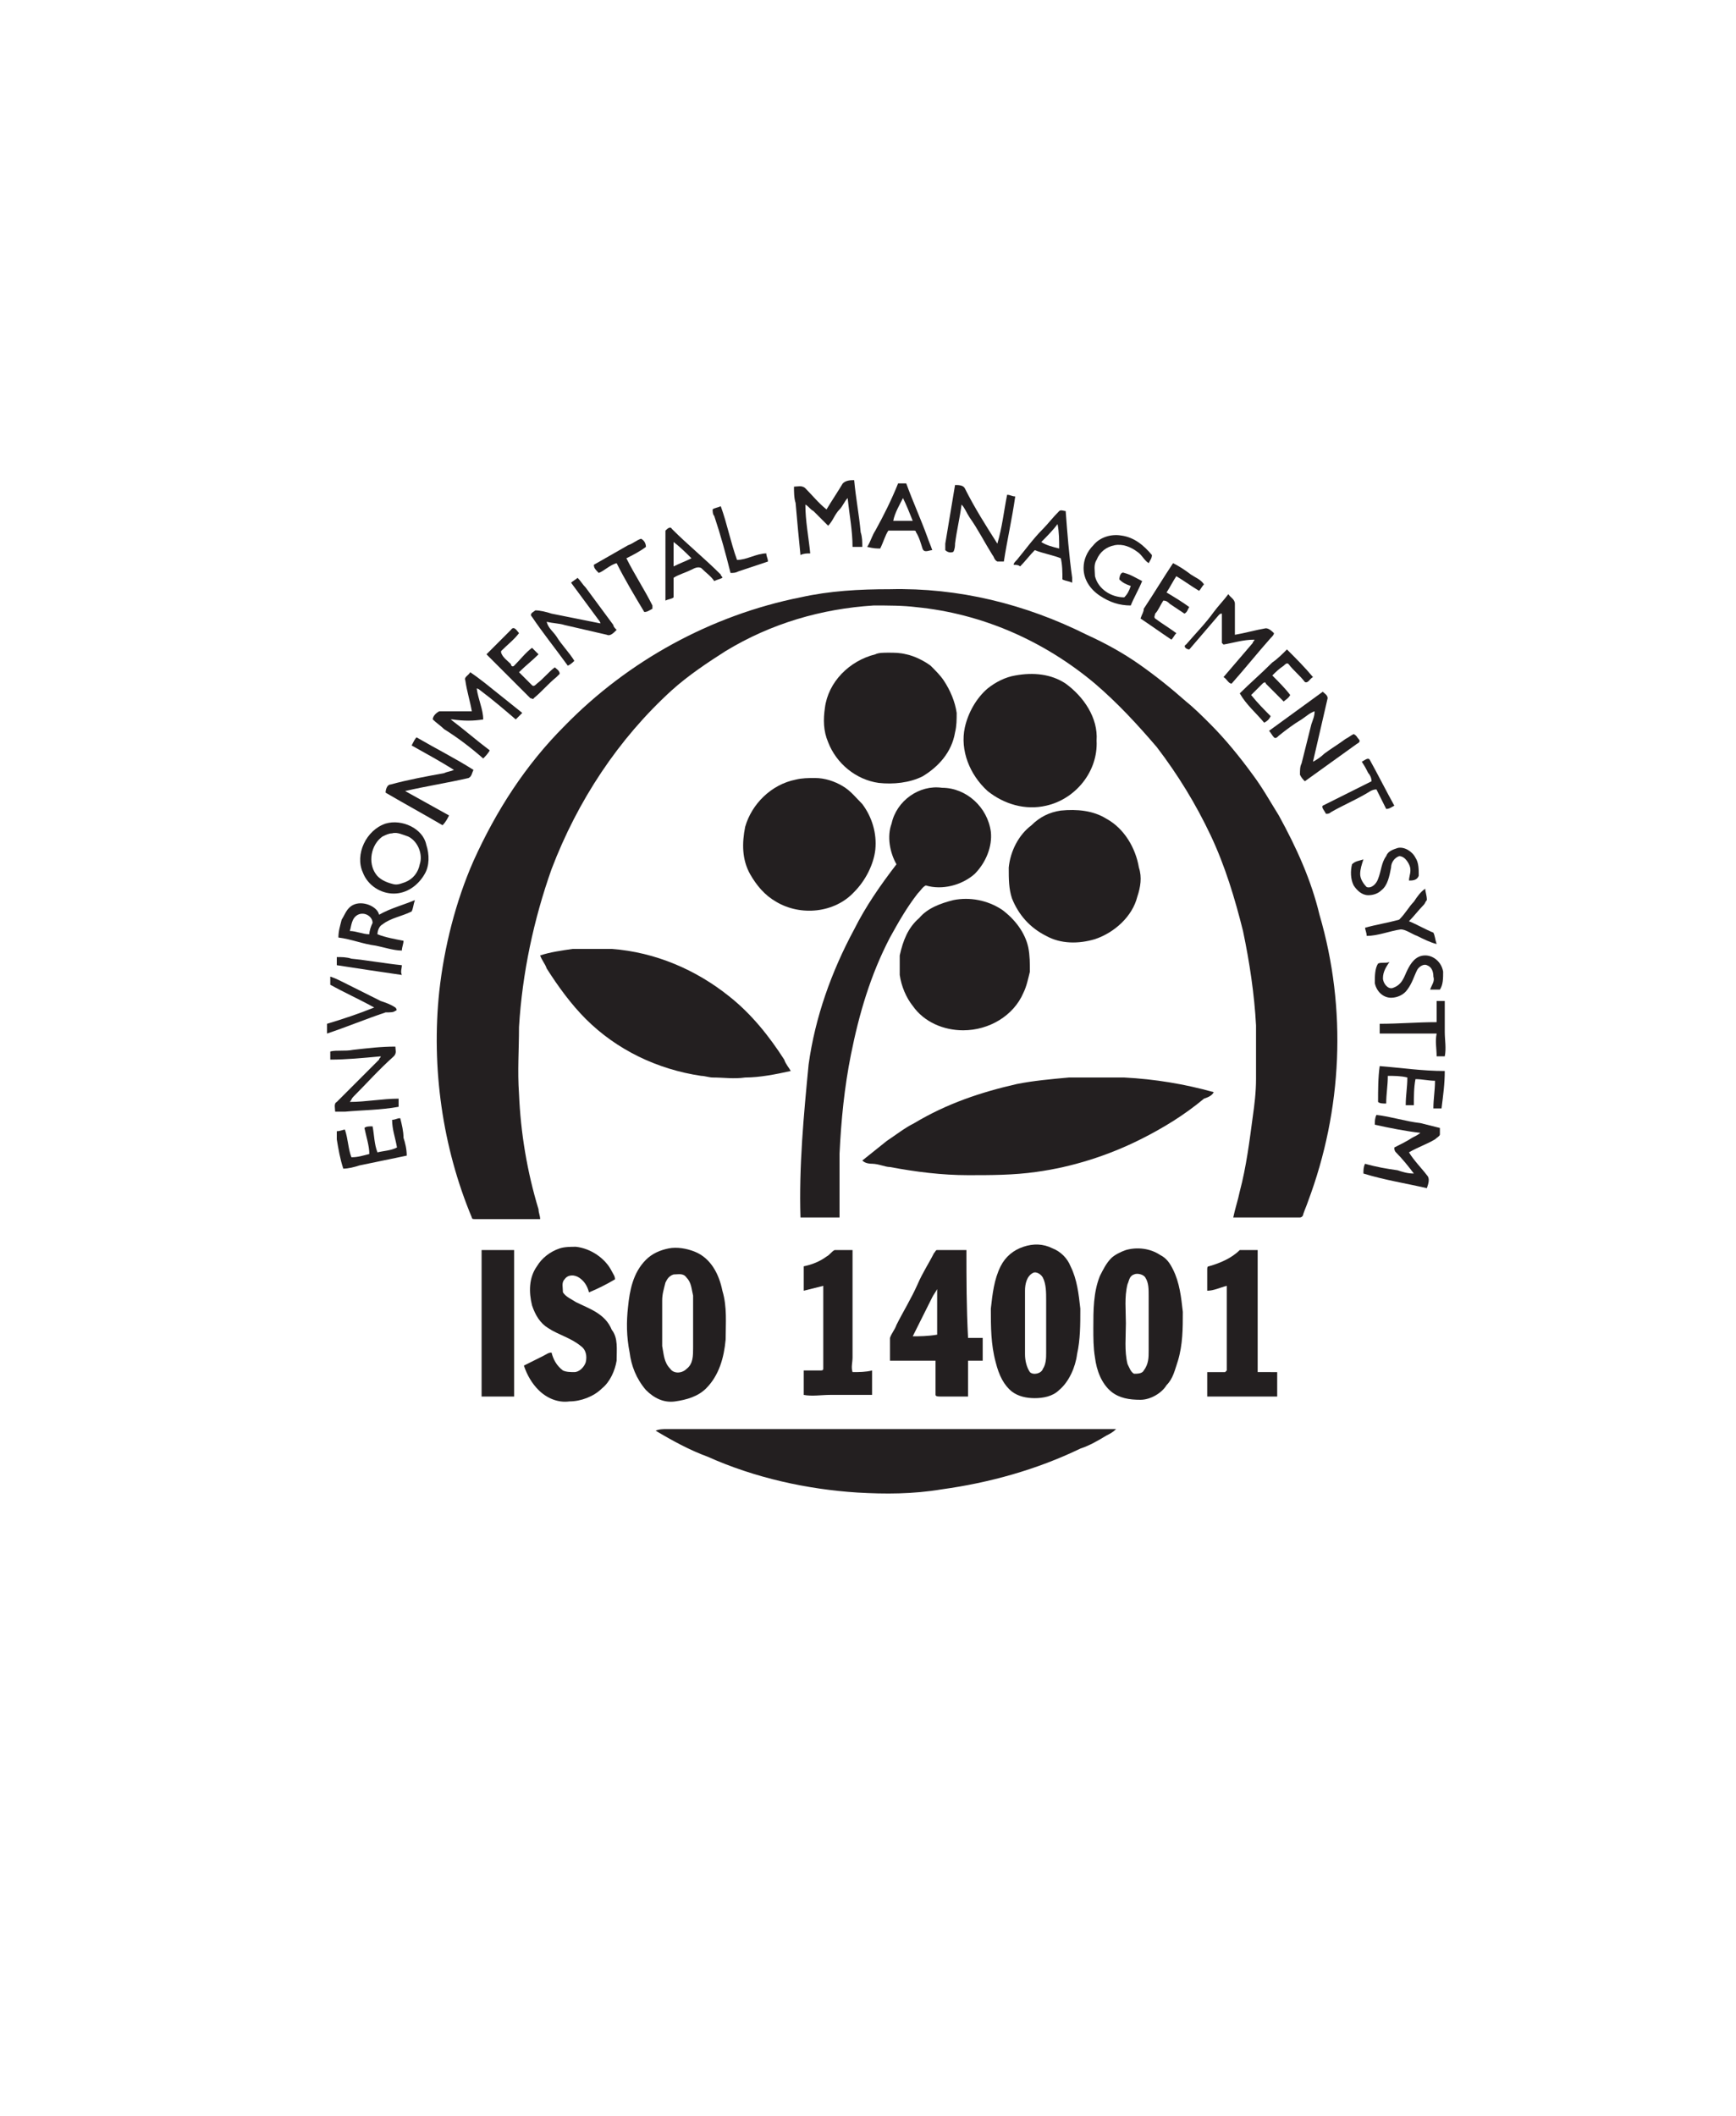 <?xml version="1.0" encoding="utf-8"?>
<!-- Generator: Adobe Illustrator 18.0.0, SVG Export Plug-In . SVG Version: 6.00 Build 0)  -->
<!DOCTYPE svg PUBLIC "-//W3C//DTD SVG 1.1//EN" "http://www.w3.org/Graphics/SVG/1.1/DTD/svg11.dtd">
<svg version="1.1" id="Layer_1" xmlns="http://www.w3.org/2000/svg" xmlns:xlink="http://www.w3.org/1999/xlink" x="0px" y="0px"
	 viewBox="0 0 106.7 130" enable-background="new 0 0 106.7 130" xml:space="preserve">
<rect x="0" fill="#FFFFFF" width="106.7" height="130"/>
<g>
	<g>
		<path fill="#231F20" d="M83.7,46.8c0.2-0.1,0.4-0.3,0.5-0.1c0.5,0.9,1,1.9,1.5,2.8c-0.2,0.1-0.3,0.2-0.5,0.2
			c-0.2-0.4-0.4-0.8-0.6-1.2c-0.3,0-0.5,0.2-0.7,0.3c-0.7,0.4-1.4,0.7-2.1,1.1c-0.1,0.1-0.2,0.1-0.3,0.1c-0.1-0.2-0.3-0.4-0.2-0.5
			c0.6-0.3,1.2-0.6,1.8-0.9c0.4-0.2,0.8-0.4,1.2-0.6c0-0.2-0.1-0.4-0.2-0.5C84,47.3,83.9,47.1,83.7,46.8L83.7,46.8z"/>
		<path fill="#231F20" d="M85.2,52.6c0.1-0.3,0.4-0.4,0.7-0.5c0.4-0.1,0.9,0.2,1.1,0.6c0.2,0.3,0.2,0.7,0.2,1.1
			c-0.1,0.3-0.4,0.3-0.6,0.3c0-0.3,0.2-0.6,0-1c-0.1-0.2-0.3-0.5-0.6-0.5c-0.3,0.1-0.5,0.4-0.5,0.7c-0.1,0.5-0.2,1.1-0.6,1.4
			c-0.2,0.2-0.5,0.3-0.8,0.3c-0.4,0-0.7-0.3-0.9-0.6c-0.2-0.4-0.2-0.9-0.1-1.3c0.2-0.2,0.4-0.2,0.7-0.3c-0.1,0.3-0.2,0.6-0.2,0.9
			c0,0.3,0.2,0.6,0.4,0.8c0.3,0.1,0.6-0.2,0.7-0.5C84.9,53.5,84.9,53,85.2,52.6L85.2,52.6z"/>
		<path fill="#231F20" d="M86.9,55.4c0.2-0.3,0.4-0.6,0.7-0.8c0,0.2,0.1,0.4,0.1,0.7c-0.1,0.1-0.1,0.2-0.2,0.3
			c-0.3,0.3-0.6,0.7-0.9,1c0.5,0.2,1,0.5,1.5,0.7c0.1,0.2,0.1,0.4,0.2,0.7c-0.4-0.1-0.8-0.3-1.2-0.5c-0.3-0.1-0.7-0.4-1-0.4
			c-0.7,0.1-1.4,0.4-2.1,0.4c0-0.2-0.1-0.4-0.1-0.5c0.7-0.2,1.4-0.3,2.1-0.5C86.4,56.1,86.6,55.7,86.9,55.4L86.9,55.4z"/>
		<path fill="#231F20" d="M86.5,59.6c0.2-0.4,0.5-0.9,1.1-0.9c0.5,0,1,0.4,1.1,1c0,0.4,0,0.8-0.2,1.1c-0.2,0-0.4,0-0.6,0
			c0.1-0.3,0.3-0.5,0.2-0.8c0-0.3-0.1-0.6-0.4-0.7c-0.2-0.1-0.5,0.1-0.6,0.3c-0.2,0.4-0.3,0.8-0.6,1.2c-0.2,0.3-0.6,0.5-1,0.5
			c-0.5,0-0.9-0.4-1-0.9c0-0.4,0-0.9,0.2-1.2c0.2-0.1,0.5,0,0.7-0.1c-0.2,0.3-0.4,0.6-0.4,1c0,0.3,0.3,0.7,0.6,0.6
			C86.2,60.5,86.3,60,86.5,59.6L86.5,59.6z"/>
		<path fill="#231F20" d="M88.3,61.5c0.2,0,0.3,0,0.5,0c0,0.1,0,0.2,0,0.3c0,0.5,0,1.1,0,1.6c0,0.5,0.1,1,0,1.5c-0.2,0-0.3,0-0.5,0
			c0-0.5-0.1-0.9,0-1.4c-0.5,0-1,0-1.5,0c-0.7,0-1.3,0-2,0c0-0.2,0-0.4,0-0.6c1.2,0,2.3-0.1,3.5-0.1C88.3,62.5,88.3,62,88.3,61.5
			L88.3,61.5z"/>
		<path fill="#231F20" d="M84.8,65.5c1.3,0.1,2.6,0.3,4,0.3c0,0.8-0.1,1.5-0.2,2.3c-0.2,0-0.3,0-0.5,0c0-0.6,0.1-1.1,0.1-1.7
			c-0.4,0-0.8-0.1-1.2-0.1c-0.1,0.5-0.1,1.1-0.1,1.6c-0.2,0-0.4,0-0.5,0c0-0.6,0.1-1.1,0.1-1.7c-0.4-0.1-0.8-0.1-1.2-0.1
			c0,0.6-0.1,1.1-0.1,1.7c-0.2,0-0.4,0-0.5-0.1C84.7,67,84.7,66.2,84.8,65.5L84.8,65.5z"/>
		<path fill="#231F20" d="M84.5,69.1c0-0.2,0-0.4,0.1-0.6c0.9,0.1,1.8,0.4,2.7,0.5c0.4,0.1,0.8,0.2,1.2,0.3c0,0.1,0,0.3,0,0.4
			c0,0.1-0.2,0.2-0.3,0.3c-0.5,0.3-1.1,0.5-1.6,0.8c0.3,0.5,0.8,1,1.1,1.4c0.2,0.2,0.1,0.5,0,0.8c-1.3-0.3-2.6-0.5-3.9-0.9
			c0-0.2,0-0.4,0.1-0.6c0.7,0.2,1.3,0.3,2,0.4c0.3,0.1,0.6,0.2,1,0.2c-0.3-0.4-0.7-0.9-1.1-1.3c-0.1-0.1-0.1-0.2-0.1-0.3
			c0.4-0.2,0.8-0.4,1.1-0.6c0.2-0.1,0.4-0.2,0.5-0.3C86.4,69.5,85.4,69.3,84.5,69.1L84.5,69.1z"/>
		<g>
			<path fill="#231F20" d="M49.2,34.1c0.1,0,0.3,0,0.4,0C49.5,34.1,49.4,34.1,49.2,34.1c0.2-0.1,0.4-0.1,0.6-0.1c-0.1-1-0.3-2-0.3-3
				c0.2,0.1,0.3,0.3,0.5,0.4c0.3,0.3,0.6,0.6,0.9,0.9c0.3-0.3,0.4-0.7,0.7-1c0.2-0.2,0.3-0.5,0.5-0.7c0.1,1,0.3,2,0.3,3
				c0.2,0,0.4,0,0.6,0c0-0.3,0-0.6-0.1-0.9c-0.1-1.1-0.3-2.1-0.4-3.2c-0.2,0-0.5,0-0.7,0.2c-0.3,0.5-0.7,1.1-1,1.6
				c-0.5-0.4-0.9-0.9-1.3-1.3c-0.2-0.2-0.5-0.1-0.7-0.1c0,0.3,0,0.7,0.1,1C49,32.1,49.1,33.1,49.2,34.1z"/>
			<path fill="#231F20" d="M54.1,33.7c0.2-0.4,0.3-0.8,0.5-1.1c0.5,0,1.1,0,1.6,0c0,0,0.1,0,0.1,0.1c0.2,0.3,0.3,0.7,0.4,1
				c0.1,0.3,0.4,0.1,0.6,0.1c-0.1-0.3-0.2-0.5-0.3-0.8c-0.4-1.1-0.9-2.2-1.3-3.3c-0.2,0-0.3,0-0.5,0c-0.4,1-0.9,2-1.4,2.9
				c-0.2,0.3-0.3,0.7-0.5,1C53.7,33.7,53.9,33.7,54.1,33.7z M55.5,30.6c0.2,0.4,0.4,0.9,0.6,1.4c-0.4,0-0.8,0-1.2,0
				C55,31.5,55.3,31,55.5,30.6z"/>
			<path fill="#231F20" d="M58.6,33.9c0.1-0.2,0.1-0.4,0.1-0.5c0.1-0.8,0.3-1.6,0.4-2.4c0.2,0.2,0.3,0.5,0.5,0.8
				c0.5,0.7,0.9,1.5,1.4,2.3c0.1,0.1,0.1,0.3,0.3,0.4c0.1,0,0.3,0,0.4,0c0.2-1.3,0.5-2.6,0.7-4c-0.2,0-0.3-0.1-0.5-0.1
				c-0.2,1-0.3,2-0.6,3c-0.7-1.1-1.4-2.2-2-3.4c-0.1-0.2-0.4-0.2-0.6-0.2c-0.2,1.2-0.4,2.4-0.6,3.6c0,0.1,0,0.2,0,0.4
				C58.2,33.9,58.4,34,58.6,33.9z"/>
			<path fill="#231F20" d="M44.9,35.2c0.2,0,0.3,0,0.5-0.1c0.6-0.2,1.2-0.4,1.8-0.6c0-0.2-0.1-0.3-0.1-0.5c-0.6,0-1.2,0.4-1.8,0.4
				c-0.4-1.1-0.6-2.2-1-3.3c-0.2,0.1-0.4,0.1-0.5,0.2c0,0.1,0,0.3,0.1,0.4C44.3,32.9,44.6,34,44.9,35.2z"/>
			<path fill="#231F20" d="M62.7,34.8c0.3-0.3,0.6-0.7,0.9-1c0.5,0.2,1.1,0.3,1.6,0.5c0.1,0.4,0.1,0.9,0.1,1.3
				c0.2,0.1,0.4,0.1,0.6,0.2c0-0.1,0-0.2,0-0.3c-0.2-1.4-0.3-2.8-0.4-4.1c-0.1,0-0.3-0.1-0.4,0c-0.4,0.4-0.7,0.8-1,1.1
				c-0.6,0.6-1.1,1.3-1.6,1.9c-0.1,0.1-0.2,0.2-0.2,0.3C62.4,34.7,62.6,34.7,62.7,34.8z M65,32.2c0.1,0.5,0.1,1,0.1,1.5
				c-0.4-0.1-0.8-0.2-1.1-0.4C64.3,33,64.7,32.6,65,32.2z"/>
			<path fill="#231F20" d="M40.9,36.9c0.2-0.1,0.4-0.1,0.5-0.2c0-0.4,0-0.8,0-1.2c0.3-0.2,0.7-0.3,1.1-0.5c0.2-0.1,0.4-0.2,0.6-0.1
				c0.3,0.3,0.6,0.5,0.8,0.8c0.2-0.1,0.3-0.1,0.5-0.2c0-0.1-0.1-0.1-0.1-0.2c-1-1-2-1.8-3-2.8c-0.1-0.2-0.3,0-0.4,0.1
				c0,0.2,0,0.4,0,0.5C40.9,34.3,40.9,35.6,40.9,36.9z M41.4,33.3c0.4,0.3,0.8,0.7,1.1,1c-0.4,0.2-0.7,0.3-1.1,0.5
				C41.4,34.3,41.4,33.8,41.4,33.3z"/>
			<path fill="#231F20" d="M67.6,36.6c0.6,0.4,1.2,0.6,1.9,0.6c0.2-0.5,0.5-1,0.7-1.5c-0.4-0.2-0.7-0.4-1.1-0.5
				c-0.2-0.1-0.3,0.2-0.3,0.4c0.2,0.2,0.4,0.3,0.7,0.4c-0.1,0.3-0.2,0.5-0.4,0.7c-0.8,0-1.6-0.5-1.8-1.3c0-0.3-0.1-0.7,0.1-1
				c0.2-0.5,0.6-0.8,1.1-0.9c0.5-0.1,1,0.1,1.4,0.4c0.3,0.2,0.4,0.5,0.7,0.7c0.1-0.2,0.2-0.3,0.2-0.5c-0.5-0.6-1.1-1.1-1.9-1.2
				c-0.6-0.1-1.3,0.1-1.7,0.6c-0.4,0.4-0.6,0.9-0.6,1.4C66.6,35.6,67,36.2,67.6,36.6z"/>
			<path fill="#231F20" d="M37.9,34.6c0.5,1,1.1,2,1.7,3c0.2,0,0.3-0.1,0.5-0.2c0-0.1,0-0.1,0-0.2c-0.5-1-1.1-1.9-1.6-2.9
				c0.4-0.2,0.8-0.4,1.2-0.7c0-0.2-0.1-0.4-0.3-0.5c-0.3,0.1-0.5,0.3-0.8,0.4c-0.7,0.4-1.4,0.8-2.1,1.2c0,0.2,0.1,0.3,0.3,0.5
				C37.1,35.1,37.5,34.7,37.9,34.6z"/>
			<path fill="#231F20" d="M70.1,38c0.6,0.4,1.3,0.9,1.9,1.3c0.1-0.1,0.2-0.3,0.3-0.4c-0.4-0.3-0.9-0.6-1.3-0.9
				c-0.1-0.1,0-0.2,0-0.3c0.2-0.2,0.3-0.5,0.5-0.8c0.2,0,0.3,0.1,0.4,0.2c0.3,0.2,0.6,0.4,0.9,0.6c0.2-0.1,0.2-0.3,0.3-0.4
				c-0.4-0.3-0.9-0.6-1.4-0.9c0.2-0.3,0.4-0.7,0.6-1c0.5,0.3,0.9,0.6,1.4,0.9c0.1-0.1,0.2-0.3,0.3-0.4c-0.2-0.3-0.5-0.4-0.8-0.6
				c-0.4-0.3-0.7-0.5-1.1-0.7c-0.6,0.9-1.2,1.9-1.8,2.8C70.3,37.6,70.2,37.7,70.1,38z"/>
			<path fill="#231F20" d="M34.9,40.9c0.2-0.1,0.3-0.2,0.4-0.3c-0.3-0.5-0.8-1-1.1-1.5c-0.2-0.3-0.5-0.5-0.6-0.9
				c0.4,0.1,0.8,0.1,1.1,0.2c0.9,0.2,1.7,0.4,2.6,0.6c0.2,0.1,0.4-0.1,0.6-0.3c-0.1-0.1-0.2-0.2-0.2-0.3c-0.6-0.8-1.1-1.5-1.7-2.3
				c-0.2-0.2-0.3-0.4-0.5-0.6c-0.1,0.1-0.3,0.2-0.4,0.3c0.6,0.8,1.1,1.5,1.7,2.3c0,0,0.1,0.1,0.1,0.2c-1-0.2-2-0.4-3-0.6
				c-0.3-0.1-0.7-0.2-1-0.2c-0.1,0.1-0.4,0.2-0.2,0.4C33.3,38.8,34.1,39.8,34.9,40.9z"/>
			<path fill="#231F20" d="M78.6,50.1c-0.5-0.8-1-1.7-1.6-2.5c-0.8-1.1-1.7-2.2-2.6-3.1c-0.5-0.5-1-1-1.5-1.4
				c-0.9-0.8-1.9-1.6-2.9-2.3c-1-0.7-2.1-1.3-3.2-1.8c-3.8-1.9-7.9-2.9-12.1-2.8c-1.9,0-3.7,0.1-5.5,0.5c-5.5,1.1-10.6,3.9-14.5,7.9
				c-2.4,2.4-4.2,5.2-5.6,8.3c-1.1,2.5-1.8,5.3-2.1,8c-0.5,4.7,0.2,9.6,2,13.9c0,0.1,0.1,0.1,0.2,0.1c0.5,0,0.9,0,1.4,0
				c0.9,0,1.8,0,2.6,0c0-0.2-0.1-0.4-0.1-0.6c-0.7-2.3-1.1-4.7-1.2-7.1c-0.1-1.4,0-2.7,0-4.1c0.2-3.3,0.9-6.6,2-9.7
				c1.6-4.2,4.1-8,7.4-11c1-0.9,2.2-1.7,3.3-2.4c2.8-1.7,5.9-2.6,9.1-2.8c0.9,0,1.8,0,2.6,0.1c4.1,0.4,7.9,2.1,11,4.7
				c1.4,1.2,2.6,2.5,3.8,3.9c1.3,1.7,2.4,3.5,3.3,5.4c0.9,1.9,1.5,3.9,2,5.9c0.4,1.9,0.7,3.9,0.8,5.8c0,1.1,0,2.2,0,3.3
				c0,0.8-0.1,1.6-0.2,2.3c-0.2,1.5-0.4,3.1-0.8,4.6c-0.1,0.5-0.3,1.1-0.4,1.6c1.4,0,2.7,0,4.1,0c0.1,0,0.2-0.1,0.2-0.2
				c0.1-0.3,0.2-0.5,0.3-0.8c2.1-5.6,2.4-11.8,0.7-17.6C80.6,54.1,79.7,52.1,78.6,50.1z"/>
			<path fill="#231F20" d="M73.1,39.9c0.6-0.7,1.2-1.4,1.8-2.1c0.1-0.1,0.1-0.1,0.2-0.1c0,0.6,0,1.2,0,1.8c0,0,0.1,0.1,0.1,0.1
				c0.6-0.1,1.2-0.3,1.9-0.3c0,0.1-0.1,0.1-0.1,0.2c-0.6,0.7-1.2,1.4-1.8,2.1c0.2,0.1,0.3,0.4,0.5,0.4c0.8-0.9,1.6-1.9,2.4-2.8
				c0.1-0.1,0.2-0.2,0.2-0.3c-0.1-0.1-0.3-0.3-0.5-0.3c-0.6,0.1-1.3,0.3-1.9,0.4c0-0.6,0-1.3,0-1.9c0-0.3-0.3-0.4-0.4-0.6
				c-0.3,0.4-0.6,0.7-0.9,1.1c-0.5,0.7-1.1,1.3-1.7,2C72.7,39.7,72.9,39.9,73.1,39.9z"/>
			<path fill="#231F20" d="M32.8,42.9c0.5-0.4,0.9-0.9,1.4-1.3c0.1-0.1,0.1-0.1,0.2-0.2c0-0.2-0.2-0.3-0.3-0.4
				c-0.4,0.3-0.7,0.7-1.1,1c-0.1,0.1-0.2,0.2-0.3,0.1c-0.3-0.3-0.5-0.5-0.8-0.8c0.4-0.4,0.8-0.7,1.2-1.1c-0.1-0.1-0.3-0.3-0.4-0.4
				c-0.4,0.3-0.7,0.7-1.1,1.1c-0.1,0.1-0.2,0-0.2-0.1c-0.2-0.2-0.5-0.4-0.6-0.7c0,0,0-0.1,0-0.1c0.4-0.4,0.8-0.7,1.1-1.1
				c-0.1-0.1-0.3-0.5-0.5-0.2c-0.5,0.5-1,1-1.5,1.5c0.9,0.9,1.8,1.8,2.7,2.7C32.7,42.9,32.8,43,32.8,42.9z"/>
			<path fill="#231F20" d="M77.7,44.4c0.2-0.1,0.3-0.2,0.4-0.4c-0.4-0.4-0.8-0.8-1.2-1.3c0.2-0.2,0.5-0.5,0.7-0.7
				c0.1-0.1,0.2-0.1,0.2,0c0.4,0.4,0.7,0.7,1.1,1.1c0.1-0.1,0.3-0.2,0.4-0.4c-0.3-0.4-0.7-0.8-1.1-1.2c0.2-0.2,0.4-0.4,0.7-0.6
				c0.1-0.1,0.2-0.2,0.3-0.1c0.3,0.4,0.7,0.7,1,1.1c0.2,0.1,0.3-0.2,0.5-0.3c-0.5-0.6-1-1.1-1.6-1.7c-0.3,0.3-0.6,0.6-0.9,0.8
				c-0.7,0.7-1.4,1.3-2,1.9C76.6,43.3,77.2,43.8,77.7,44.4z"/>
			<path fill="#231F20" d="M58,41.8c-0.2-0.3-0.5-0.6-0.8-0.9c-0.4-0.3-1-0.6-1.5-0.7c-0.4-0.1-0.7-0.1-1.1-0.1
				c-0.3,0-0.6,0-0.8,0.1c-1.6,0.4-2.9,1.7-3.1,3.3c-0.1,0.7-0.1,1.4,0.2,2.1c0.5,1.3,1.7,2.3,3.1,2.5c0.9,0.1,1.9,0,2.7-0.4
				c1-0.6,1.8-1.5,2-2.7c0.1-0.4,0.1-0.8,0.1-1.2C58.7,43.1,58.4,42.4,58,41.8z"/>
			<path fill="#231F20" d="M29.7,46.6c0.1-0.1,0.3-0.3,0.4-0.5c-0.8-0.6-1.6-1.3-2.4-1.9c0.7,0,1.3,0,2,0c0-0.6-0.3-1.2-0.4-1.9
				c0,0,0.1,0,0.2,0.1c0.8,0.6,1.5,1.2,2.2,1.8c0.1-0.1,0.3-0.3,0.4-0.4c-0.5-0.4-1-0.8-1.5-1.2c-0.5-0.4-1.1-0.9-1.7-1.3
				c-0.1,0.2-0.4,0.3-0.3,0.5c0.1,0.7,0.3,1.3,0.4,1.9c-0.7,0-1.4,0-2,0c-0.2,0.1-0.4,0.3-0.4,0.5c0.2,0.2,0.5,0.4,0.7,0.6
				C28.1,45.3,28.9,45.9,29.7,46.6z"/>
			<path fill="#231F20" d="M65.5,42c-0.9-0.6-2-0.7-3.1-0.5c-0.6,0.1-1.2,0.4-1.7,0.8c-0.7,0.6-1.2,1.5-1.4,2.4
				c-0.3,1.4,0.3,2.9,1.4,3.9c1,0.8,2.3,1.2,3.6,0.9c1.8-0.4,3.2-2.1,3.1-4C67.5,44.1,66.6,42.8,65.5,42z"/>
			<path fill="#231F20" d="M83.5,45.4c-0.1-0.1-0.1-0.2-0.3-0.3c-0.2,0.1-0.3,0.2-0.5,0.3c-0.4,0.3-0.9,0.6-1.3,0.9
				c-0.2,0.2-0.5,0.4-0.7,0.5c0.3-1.3,0.6-2.6,0.9-3.9c0-0.2-0.2-0.3-0.3-0.4c-1.1,0.8-2.2,1.6-3.3,2.4c0.1,0.1,0.2,0.3,0.3,0.4
				c0.1,0.1,0.2,0,0.3-0.1c0.5-0.4,0.9-0.7,1.4-1c0.3-0.2,0.5-0.4,0.8-0.5c0,0.3-0.1,0.5-0.2,0.8c-0.2,0.8-0.4,1.6-0.6,2.4
				c-0.1,0.2-0.1,0.4-0.1,0.7c0.1,0.2,0.2,0.3,0.3,0.4c1.1-0.8,2.1-1.5,3.2-2.3C83.6,45.6,83.6,45.5,83.5,45.4z"/>
			<path fill="#231F20" d="M27.8,44.2C27.8,44.2,27.8,44.3,27.8,44.2c0.7,0.1,1.3,0.1,1.9,0c-0.2-0.1-0.4-0.1-0.6-0.1
				C28.7,44.2,28.2,44.1,27.8,44.2z"/>
			<path fill="#231F20" d="M27.6,50.1c-0.9-0.5-1.8-1-2.7-1.5c1.3-0.3,2.6-0.5,3.9-0.8c0.2-0.1,0.2-0.3,0.3-0.5
				c-1.1-0.7-2.3-1.3-3.5-2c-0.1,0.1-0.2,0.3-0.3,0.5c0.9,0.5,1.8,1,2.6,1.5c-0.2,0.1-0.4,0.1-0.6,0.2c-1.1,0.2-2.2,0.4-3.3,0.7
				c-0.2,0-0.3,0.3-0.3,0.5c1.2,0.7,2.3,1.3,3.5,2C27.4,50.5,27.5,50.3,27.6,50.1z"/>
			<path fill="#231F20" d="M48.9,47.9c-1.5,0.3-2.7,1.5-3.1,2.9c-0.2,1-0.2,2,0.3,2.9c0.4,0.7,0.9,1.3,1.6,1.7
				c1.5,0.9,3.6,0.7,4.8-0.6c0.7-0.7,1.2-1.7,1.3-2.6c0.1-1-0.2-2-0.8-2.8c-0.4-0.4-0.7-0.8-1.2-1.1c-0.5-0.3-1.1-0.5-1.7-0.5
				C49.7,47.8,49.3,47.8,48.9,47.9z"/>
			<path fill="#231F20" d="M54.8,50.6c-0.3,0.8-0.1,1.8,0.3,2.5c-1,1.3-1.9,2.6-2.6,4c-1.4,2.6-2.4,5.4-2.8,8.3
				c-0.3,3.1-0.6,6.3-0.5,9.4c0.8,0,1.6,0,2.4,0c0-1.3,0-2.6,0-3.9c0.1-2.1,0.3-4.1,0.7-6.1c0.5-2.5,1.2-4.9,2.4-7.2
				c0.5-0.9,1-1.8,1.7-2.7c0.2-0.2,0.3-0.4,0.5-0.5c1,0.3,2.2,0,3-0.7c0.7-0.7,1.1-1.7,1-2.6c-0.2-1.5-1.5-2.7-3-2.7
				C56.5,48.2,55.1,49.2,54.8,50.6z"/>
			<path fill="#231F20" d="M67.3,57.7c1.2-0.4,2.3-1.4,2.6-2.6c0.2-0.6,0.3-1.2,0.1-1.8c-0.2-1.2-0.9-2.4-2-3
				c-0.8-0.5-1.8-0.6-2.8-0.5c-0.7,0.1-1.3,0.4-1.8,0.9c-0.8,0.6-1.3,1.6-1.4,2.6c0,0.7,0,1.3,0.2,1.9c0.4,1,1.1,1.8,2.1,2.3
				C65.2,58,66.3,58,67.3,57.7z"/>
			<path fill="#231F20" d="M23.7,50.6c-1.2,0.4-1.9,1.9-1.4,3c0.3,0.8,1.1,1.3,1.9,1.3c0.8,0,1.5-0.5,1.9-1.2
				c0.3-0.5,0.3-1.2,0.1-1.8C26,50.9,24.7,50.3,23.7,50.6z M25.8,53.1c-0.1,0.5-0.4,0.9-0.9,1.1c-0.3,0.1-0.5,0.2-0.8,0.1
				c-0.4-0.1-0.8-0.3-1-0.6c-0.5-0.7-0.3-1.8,0.4-2.3c0.2-0.1,0.4-0.2,0.6-0.2c0.3-0.1,0.7,0.1,1,0.2C25.7,51.7,26,52.5,25.8,53.1z"
				/>
			<path fill="#231F20" d="M61.6,55.9c-0.9-0.6-2-0.8-3-0.6c-0.8,0.2-1.6,0.5-2.1,1.1c-0.7,0.6-1,1.4-1.2,2.3c0,0.4,0,0.8,0,1.2
				c0.1,0.7,0.4,1.4,0.8,1.9c0.7,1,1.9,1.5,3.1,1.5c1.6,0,3.1-0.9,3.7-2.3c0.2-0.4,0.3-0.9,0.4-1.3c0-0.5,0-1-0.1-1.5
				C63,57.3,62.4,56.5,61.6,55.9z"/>
			<path fill="#231F20" d="M21.7,55.6c-0.4,0.2-0.5,0.6-0.7,0.9c-0.1,0.4-0.2,0.7-0.2,1.1c0.8,0.1,1.5,0.4,2.3,0.5
				c0.5,0.1,1.1,0.3,1.6,0.3c0-0.2,0.1-0.4,0.1-0.6c-0.5-0.1-1.1-0.2-1.6-0.4c0-0.2,0.1-0.5,0.3-0.6c0.5-0.4,1.2-0.5,1.8-0.8
				c0.1-0.2,0.1-0.4,0.2-0.7c-0.7,0.3-1.5,0.5-2.2,0.9C23.2,55.7,22.3,55.3,21.7,55.6z M22.7,57.4c-0.4,0-0.8-0.2-1.2-0.2
				c0.1-0.3,0.1-0.8,0.5-1c0.4-0.2,0.9,0.1,0.9,0.5C22.8,56.9,22.7,57.2,22.7,57.4z"/>
			<path fill="#231F20" d="M37.6,58.3c-0.8,0-1.6,0-2.4,0c-0.7,0.1-1.4,0.2-2,0.4c0.1,0.3,0.3,0.5,0.4,0.8c0.7,1.1,1.5,2.2,2.4,3.1
				c1.9,1.9,4.4,3.1,7.1,3.5c0.2,0,0.5,0.1,0.7,0.1c0.7,0,1.3,0.1,2,0c0.9,0,1.9-0.2,2.8-0.4c-0.1-0.2-0.3-0.4-0.4-0.7
				c-0.9-1.4-2-2.8-3.4-3.9C42.8,59.6,40.3,58.5,37.6,58.3z"/>
			<path fill="#231F20" d="M24.7,59.3c-1-0.1-2.1-0.3-3.1-0.4c-0.3-0.1-0.6-0.1-0.9-0.1c0,0.2,0,0.4,0,0.5c1.3,0.2,2.6,0.4,4,0.6
				C24.6,59.7,24.7,59.5,24.7,59.3z"/>
			<path fill="#231F20" d="M24.3,62.1c0.1,0,0.1-0.1,0-0.2c-0.3-0.2-0.6-0.3-0.9-0.4c-0.8-0.4-1.6-0.8-2.4-1.2
				c-0.2-0.1-0.4-0.2-0.7-0.3c0,0.2,0,0.4,0,0.5c0.9,0.5,1.8,0.9,2.7,1.4c-1,0.4-1.9,0.7-2.9,1c0,0.2,0,0.4,0,0.6
				c1.2-0.4,2.4-0.9,3.6-1.3C24,62.2,24.2,62.2,24.3,62.1z"/>
			<path fill="#231F20" d="M21.2,68.3c1.1-0.1,2.2-0.1,3.3-0.3c0-0.2,0-0.3,0-0.5c-1,0-2,0.2-3,0.2c0.1-0.1,0.1-0.2,0.2-0.3
				c0.8-0.8,1.6-1.7,2.5-2.5c0.2-0.2,0.1-0.4,0.1-0.6c-0.9,0-1.7,0.1-2.6,0.2c-0.5,0.1-1,0-1.4,0.1c0,0.2,0,0.4,0,0.5
				c1,0,2-0.1,3.1-0.2c0,0.1-0.1,0.1-0.1,0.2c-0.9,0.9-1.7,1.7-2.6,2.6c-0.2,0.1-0.1,0.4-0.1,0.6C20.7,68.3,21,68.3,21.2,68.3z"/>
			<path fill="#231F20" d="M74.6,67.1c-1.8-0.5-3.6-0.8-5.5-0.9c-1.1,0-2.2,0-3.4,0c-1.1,0.1-2.2,0.2-3.2,0.4
				c-2.2,0.5-4.3,1.2-6.3,2.4c-0.6,0.3-1.1,0.7-1.7,1.1c-0.5,0.4-1,0.8-1.5,1.2c0.2,0.2,0.5,0.2,0.7,0.2c0,0-0.1,0-0.1,0
				c0.4,0,0.8,0.2,1.1,0.2c1.6,0.3,3.2,0.5,4.8,0.5c1.4,0,2.8,0,4.2-0.2c2.2-0.3,4.4-1,6.4-2c1.4-0.7,2.7-1.5,3.9-2.5
				C74.3,67.4,74.5,67.3,74.6,67.1z"/>
			<path fill="#231F20" d="M24.6,68.7c-0.2,0-0.3,0.1-0.5,0.1c0,0.6,0.2,1.1,0.3,1.7c-0.4,0.2-0.8,0.2-1.2,0.3
				c-0.2-0.5-0.2-1.1-0.3-1.6c-0.2,0-0.4,0-0.5,0.1c0.1,0.5,0.3,1.1,0.3,1.6c-0.4,0.1-0.7,0.2-1.1,0.2c-0.2-0.5-0.2-1.1-0.4-1.7
				c-0.1,0-0.3,0.1-0.5,0.1c0,0.2,0,0.3,0,0.5c0.1,0.6,0.2,1.2,0.4,1.8c0.3,0,0.7-0.1,1-0.2c1-0.2,1.9-0.4,2.9-0.6
				c0-0.4-0.1-0.8-0.2-1.1C24.8,69.5,24.7,69.1,24.6,68.7z"/>
			<path fill="#231F20" d="M43.4,85.3c0.8-0.8,1.1-1.9,1.2-3c0-1,0.1-2-0.2-3c-0.2-1-0.7-2-1.7-2.4c-0.5-0.2-1.1-0.3-1.6-0.2
				c-0.5,0.1-1,0.3-1.4,0.7c-0.8,0.8-1,1.9-1.1,2.9c-0.1,0.9-0.1,1.8,0.1,2.8c0.1,0.8,0.4,1.6,1,2.3c0.5,0.5,1.1,0.8,1.8,0.7
				C42.2,86,42.9,85.8,43.4,85.3z M40.7,82.7c0-0.9,0-1.8,0-2.8c0-0.4,0.1-0.7,0.2-1.1c0.1-0.2,0.2-0.4,0.5-0.5
				c0.3,0,0.6-0.1,0.8,0.2c0.3,0.3,0.3,0.7,0.4,1.1c0,1.1,0,2.1,0,3.2c0,0.5,0,1-0.4,1.3c-0.3,0.3-0.8,0.3-1,0
				C40.8,83.7,40.8,83.2,40.7,82.7z"/>
			<path fill="#231F20" d="M35.4,80c-0.3-0.2-0.6-0.3-0.8-0.6c0-0.3-0.1-0.6,0.1-0.8c0.2-0.3,0.6-0.3,0.9-0.1
				c0.3,0.2,0.5,0.5,0.6,0.9c0.5-0.2,1.1-0.5,1.6-0.8c0-0.2-0.1-0.3-0.2-0.5c-0.4-0.8-1.3-1.4-2.2-1.5c-0.3,0-0.7,0-1,0.1
				c-0.6,0.2-1.1,0.6-1.4,1.1c-0.5,0.7-0.5,1.6-0.3,2.4c0.2,0.6,0.5,1.1,1,1.4c0.6,0.4,1.4,0.6,2,1.1c0.3,0.2,0.4,0.6,0.3,1
				c-0.1,0.3-0.4,0.6-0.7,0.6c-0.2,0-0.5,0-0.7-0.1c-0.4-0.3-0.6-0.7-0.7-1.1c-0.2,0-0.3,0.1-0.5,0.2c-0.4,0.2-0.8,0.4-1.2,0.6
				c0.2,0.6,0.5,1.1,0.9,1.5c0.5,0.5,1.2,0.8,1.9,0.7c0.7,0,1.5-0.3,2-0.8c0.5-0.4,0.8-1.1,0.9-1.7c0-0.7,0.1-1.4-0.3-1.9
				C37.2,80.7,36.2,80.4,35.4,80z"/>
			<path fill="#231F20" d="M62.2,85.5c0.4,0.3,0.9,0.4,1.4,0.4c0.5,0,1.1-0.1,1.5-0.5c0.6-0.5,1-1.4,1.1-2.2
				c0.2-0.9,0.2-1.8,0.2-2.8c-0.1-0.9-0.2-1.8-0.6-2.6c-0.2-0.5-0.6-0.9-1.1-1.1c-0.6-0.3-1.2-0.3-1.8-0.1c-0.6,0.2-1.1,0.6-1.4,1.2
				c-0.4,0.8-0.5,1.7-0.6,2.6c0,1.1,0,2.2,0.3,3.3C61.4,84.5,61.7,85.1,62.2,85.5z M63,79.3c0-0.4,0.1-0.9,0.5-1.1
				c0.2-0.1,0.5,0.1,0.6,0.3c0.2,0.4,0.2,0.9,0.2,1.4c0,1.1,0,2.2,0,3.2c0,0.3,0,0.7-0.2,1c-0.1,0.3-0.6,0.4-0.8,0.2
				C63.1,84,63,83.6,63,83.2C63,81.8,63,80.6,63,79.3z"/>
			<path fill="#231F20" d="M72.1,78c-0.2-0.4-0.4-0.7-0.8-0.9c-0.6-0.4-1.4-0.5-2.1-0.3c-0.3,0.1-0.7,0.3-0.9,0.5
				c-0.3,0.3-0.5,0.7-0.7,1.1c-0.4,1-0.4,2.1-0.4,3.2c0,0.6,0,1.2,0.1,1.8c0.1,0.8,0.4,1.6,1,2.1c0.5,0.4,1.1,0.5,1.8,0.5
				c0.6,0,1.3-0.4,1.6-0.9c0.4-0.4,0.5-0.9,0.7-1.5c0.3-1,0.3-2,0.3-3C72.6,79.7,72.5,78.8,72.1,78z M70.6,83c0,0.4,0,0.8-0.3,1.2
				c-0.1,0.2-0.4,0.2-0.6,0.2c-0.2-0.1-0.3-0.4-0.4-0.6c-0.2-0.8-0.1-1.7-0.1-2.5c0-0.8-0.1-1.6,0.1-2.4c0.1-0.2,0.1-0.5,0.4-0.6
				c0.2-0.1,0.6,0,0.7,0.2c0.2,0.3,0.2,0.7,0.2,1.1C70.6,80.7,70.6,81.8,70.6,83z"/>
			<path fill="#231F20" d="M29.6,76.8c0,3,0,6,0,9c0.7,0,1.3,0,2,0c0-3,0-6,0-9C30.9,76.8,30.3,76.8,29.6,76.8z"/>
			<path fill="#231F20" d="M52.4,84.3c-0.1-0.3,0-0.6,0-0.9c0-2.2,0-4.4,0-6.6c-0.4,0-0.8,0-1.1,0c-0.2,0.1-0.3,0.3-0.5,0.4
				c-0.4,0.3-0.9,0.5-1.4,0.6c0,0.5,0,1,0,1.5c0.4-0.1,0.8-0.2,1.2-0.3c0,1.7,0,3.4,0,5.1c0,0.1-0.1,0.1-0.2,0.1c-0.3,0-0.6,0-1,0
				c0,0.5,0,1,0,1.5c0.5,0.1,1.1,0,1.6,0c0.9,0,1.7,0,2.6,0c0-0.5,0-1,0-1.5C53.2,84.3,52.8,84.3,52.4,84.3z"/>
			<path fill="#231F20" d="M59.4,76.8c-0.6,0-1.2,0-1.8,0c-0.1,0-0.1,0.1-0.2,0.2c-0.3,0.6-0.7,1.2-1,1.9c-0.4,0.9-0.9,1.7-1.3,2.5
				c-0.1,0.3-0.3,0.5-0.4,0.8c0,0.5,0,0.9,0,1.4c0.9,0,1.8,0,2.8,0c0,0.7,0,1.4,0,2.1c0,0.1,0.2,0.1,0.3,0.1c0.5,0,1.1,0,1.7,0
				c0-0.7,0-1.5,0-2.2c0.3,0,0.6,0,0.9,0l0,0c0-0.5,0-0.9,0-1.4c-0.3,0-0.6,0-0.9,0C59.4,80.3,59.4,78.6,59.4,76.8z M56.1,82.1
				c0.4-0.8,0.8-1.6,1.2-2.4c0.1-0.2,0.2-0.3,0.3-0.5c0,0.9,0,1.9,0,2.8C57,82.1,56.5,82.1,56.1,82.1z"/>
			<path fill="#231F20" d="M77.3,84.3c0-0.5,0-1.1,0-1.6c0-1.9,0-3.9,0-5.9c-0.4,0-0.8,0-1.1,0c-0.5,0.5-1.2,0.8-1.9,1
				c-0.1,0-0.1,0.1-0.1,0.2c0,0.4,0,0.9,0,1.3c0.4,0,0.8-0.2,1.2-0.3c0,1.7,0,3.4,0,5.2c0,0-0.1,0.1-0.1,0.1c-0.4,0-0.7,0-1.1,0
				c0,0.5,0,1,0,1.5c0.7,0,1.4,0,2.2,0c0.7,0,1.4,0,2.1,0c0-0.5,0-1,0-1.5C78,84.3,77.6,84.3,77.3,84.3z"/>
			<path fill="#231F20" d="M66.2,87.8c-8.4,0-16.8,0-25.2,0c-0.2,0-0.5,0-0.7,0.1c1,0.6,2.1,1.2,3.2,1.6c2.9,1.3,6.1,2,9.2,2.2
				c1.7,0.1,3.4,0.1,5.2-0.2c2.9-0.4,5.8-1.2,8.5-2.5c0.6-0.2,1.1-0.5,1.6-0.8c0.2-0.1,0.4-0.2,0.6-0.4C67.8,87.8,67,87.8,66.2,87.8
				z"/>
		</g>
	</g>
</g>
</svg>
